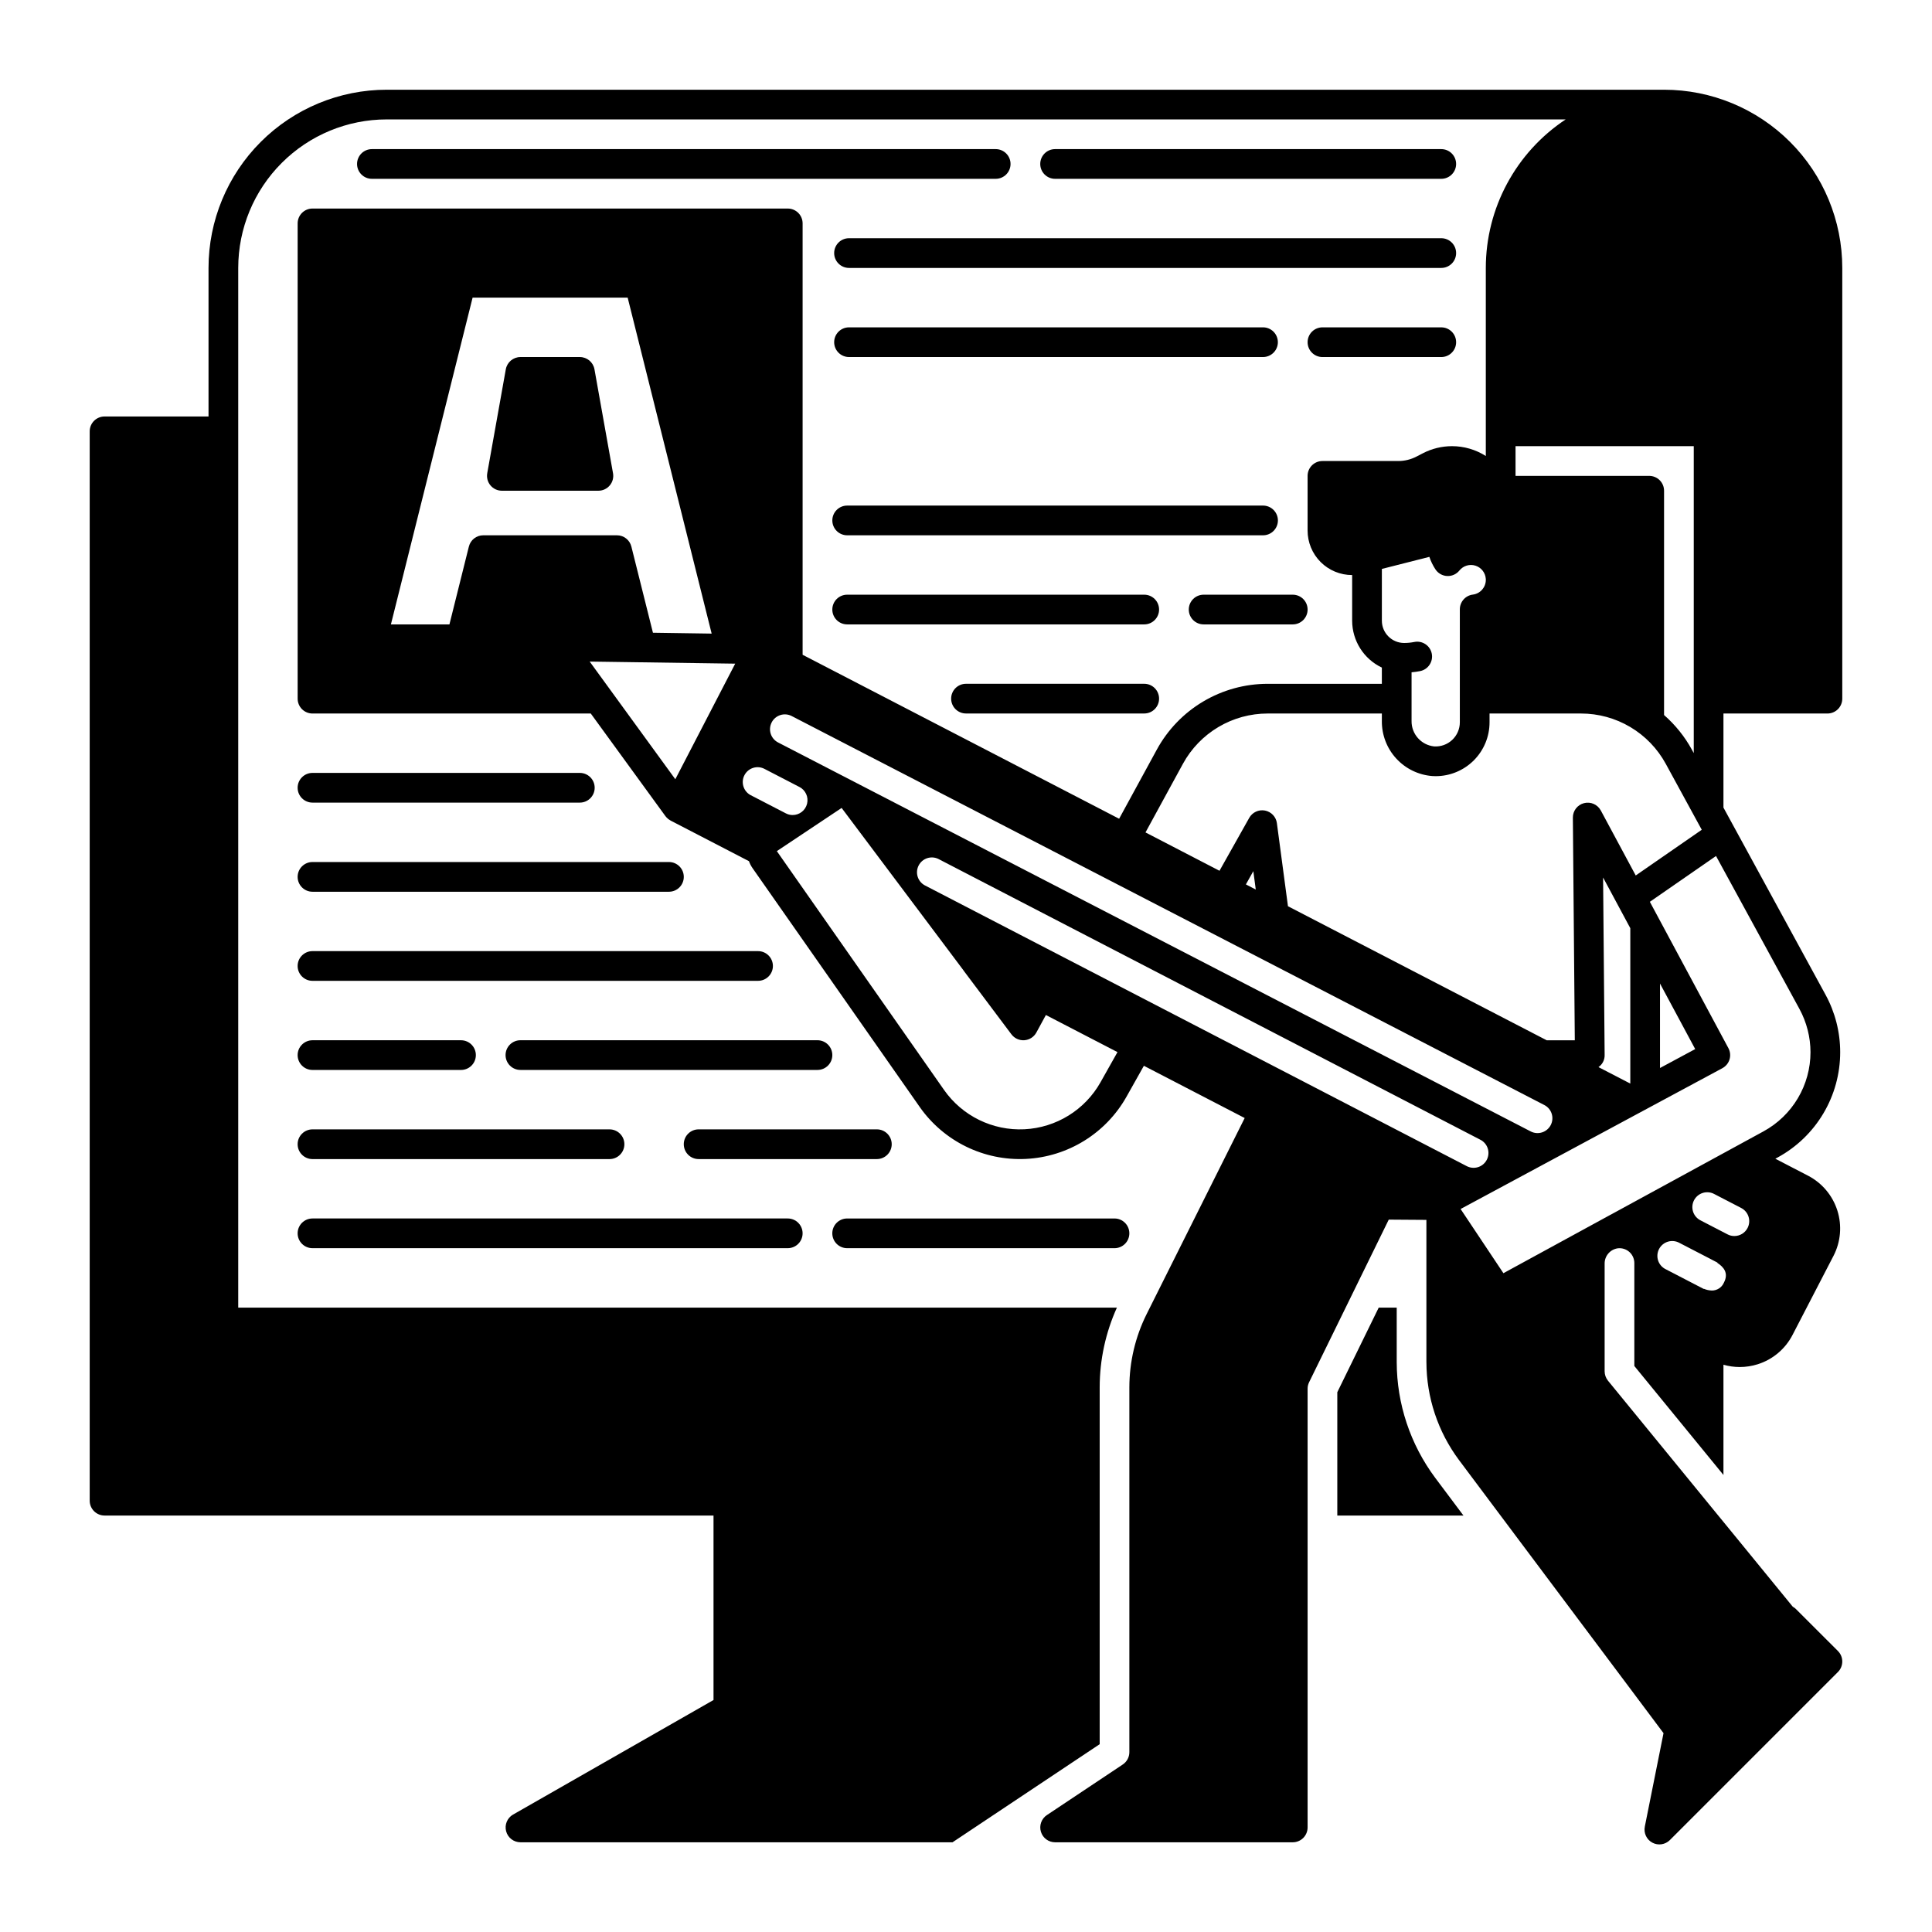 <?xml version="1.0" encoding="UTF-8"?>
<!-- Uploaded to: SVG Repo, www.svgrepo.com, Generator: SVG Repo Mixer Tools -->
<svg fill="#000000" width="800px" height="800px" version="1.1" viewBox="144 144 512 512" xmlns="http://www.w3.org/2000/svg">
 <g>
  <path d="m628.29 333.09c1.043 0 2.043-0.414 2.781-1.152 0.738-0.738 1.152-1.738 1.152-2.785v-114.14c0-12.527-4.977-24.543-13.832-33.398-8.859-8.859-20.871-13.836-33.398-13.836h-338.5c-12.523 0-24.539 4.977-33.395 13.836-8.859 8.855-13.836 20.871-13.836 33.398v39.359h-27.551c-2.176 0-3.938 1.762-3.938 3.934v283.39c0 1.043 0.414 2.043 1.152 2.781 0.738 0.738 1.738 1.156 2.785 1.156h161.38v48.887l-53.117 30.355v-0.004c-1.543 0.887-2.301 2.703-1.844 4.426 0.453 1.723 2.012 2.922 3.793 2.926h114.51l38.996-25.996v-94.602c0.012-7.277 1.566-14.469 4.566-21.098h-232.86v-275.52c0-10.441 4.148-20.453 11.531-27.832 7.379-7.383 17.391-11.531 27.828-11.531h312.43c-13.211 8.742-21.156 23.523-21.168 39.363v49.84-0.004c-2.676-1.699-5.781-2.606-8.953-2.606-2.695 0-5.352 0.648-7.746 1.891l-1.672 0.867v-0.004c-1.488 0.777-3.141 1.18-4.82 1.184h-20.105c-2.172 0-3.934 1.762-3.934 3.934v14.477c-0.004 3.133 1.238 6.137 3.453 8.355 2.215 2.215 5.223 3.457 8.355 3.453v12.09c0.008 5.316 3.07 10.152 7.871 12.43v4.301h-30.258c-6.012 0-11.91 1.617-17.078 4.684-5.168 3.066-9.414 7.469-12.293 12.742l-9.996 18.332-83.879-43.453v-114.32c0-1.047-0.414-2.047-1.152-2.785-0.738-0.738-1.742-1.152-2.785-1.152h-125.95c-2.172 0-3.934 1.762-3.934 3.938v125.95c0 1.047 0.414 2.047 1.152 2.785 0.738 0.738 1.738 1.152 2.781 1.152h73.75l19.789 27.199c0.039 0.051 0.09 0.098 0.129 0.148 0.031 0.043 0.062 0.086 0.098 0.125 0.145 0.16 0.297 0.309 0.465 0.445 0.039 0.035 0.082 0.07 0.129 0.098 0.148 0.117 0.309 0.223 0.48 0.312 0.023 0.023 0.051 0.039 0.078 0.051l20.754 10.754c0.23 0.652 0.547 1.273 0.945 1.84l44.289 63.27v0.004c6.391 9.129 17.023 14.336 28.152 13.789 11.133-0.547 21.199-6.773 26.664-16.484l4.606-8.195 26.715 13.844-25.996 51.984c-2.992 6.012-4.555 12.637-4.566 19.355v96.707c0.004 1.316-0.656 2.547-1.754 3.277l-20.105 13.402c-1.441 0.961-2.086 2.754-1.582 4.414 0.5 1.66 2.027 2.797 3.762 2.797h62.977c1.043 0 2.047-0.414 2.785-1.152 0.738-0.738 1.152-1.738 1.152-2.781v-116.26c0-0.602 0.137-1.191 0.402-1.73l21.105-43.09 9.977 0.07v37.695h0.004c0.02 9.355 3.047 18.457 8.641 25.957l11.008 14.703 37.746 50.391c0.02 0.02 0.031 0.051 0.051 0.07l5.391 7.203-4.961 24.777 0.004-0.004c-0.344 1.703 0.469 3.43 1.996 4.25 1.531 0.82 3.418 0.539 4.644-0.688l44.535-44.535c1.535-1.539 1.535-4.031 0-5.57l-11.141-11.129h0.004c-0.246-0.238-0.527-0.445-0.828-0.609l-15.477-18.941-4.762-5.816-28.734-35.141c-0.57-0.703-0.883-1.582-0.887-2.488v-28.516c-0.031-2.07 1.5-3.832 3.551-4.086 1.105-0.109 2.207 0.254 3.031 1 0.82 0.746 1.289 1.809 1.289 2.918v27.277l23.617 28.879v-29.215c1.402 0.402 2.852 0.609 4.312 0.609 1.621 0 3.234-0.25 4.781-0.738 3.981-1.258 7.293-4.051 9.211-7.762l10.863-20.969c1.914-3.711 2.281-8.027 1.02-12.004-1.262-3.981-4.047-7.297-7.75-9.223l-8.688-4.508 0.641-0.344h-0.004c5.008-2.731 9.191-6.762 12.102-11.672 2.914-4.906 4.449-10.508 4.449-16.215 0-5.312-1.332-10.547-3.875-15.211l-27.062-49.613v-24.926zm-82.656-70.848h47.23v81.336l-0.512-0.934c-1.898-3.457-4.391-6.555-7.359-9.152v-59.441c0-1.043-0.414-2.047-1.152-2.785-0.738-0.738-1.742-1.152-2.785-1.152h-35.422zm-35.426 32.531 12.586-3.199c0.391 1.164 0.93 2.269 1.602 3.297 0.691 1.055 1.84 1.715 3.098 1.781 1.258 0.062 2.469-0.477 3.262-1.457 1.016-1.266 2.703-1.777 4.25-1.289 1.547 0.488 2.637 1.875 2.746 3.496 0 0.039 0.012 0.078 0.012 0.129l-0.004 0.137c0.004 1.98-1.469 3.652-3.434 3.906-1.973 0.242-3.453 1.918-3.453 3.906v29.941c0 1.77-0.734 3.461-2.027 4.668-1.293 1.211-3.027 1.832-4.793 1.719-3.434-0.367-6.023-3.289-5.973-6.742v-12.898c0.758-0.066 1.508-0.172 2.254-0.316 2.133-0.418 3.519-2.492 3.102-4.625-0.422-2.133-2.492-3.519-4.625-3.098-0.891 0.176-1.793 0.266-2.699 0.266-3.258 0-5.902-2.644-5.902-5.906zm-52.723 51.648c2.199-4.035 5.449-7.402 9.402-9.75 3.953-2.348 8.465-3.582 13.062-3.582h30.258v1.977c-0.039 3.676 1.316 7.227 3.797 9.934 2.477 2.711 5.894 4.375 9.555 4.66 0.297 0.02 0.602 0.031 0.895 0.031h0.004c3.785 0.008 7.422-1.496 10.102-4.172 2.68-2.676 4.188-6.309 4.184-10.098v-2.332h24.238c4.594 0 9.109 1.234 13.062 3.582 3.953 2.348 7.199 5.715 9.402 9.75l9.535 17.477-17.496 12.113-9.258-17.23h-0.004c-0.859-1.59-2.691-2.391-4.441-1.941-1.75 0.449-2.973 2.035-2.957 3.844l0.512 59h-7.449l-68.566-35.523-2.934-22.012h0.004c-0.227-1.68-1.5-3.023-3.16-3.344-1.664-0.316-3.344 0.461-4.172 1.938l-7.883 14.023-19.609-10.164zm111.35 30.129 7.211 13.43v41.18l-8.434-4.367v0.004c1.055-0.727 1.672-1.938 1.633-3.219zm-92.043 3.188-2.617-1.359 1.969-3.512zm-128.29-44.297c0.48-0.926 1.309-1.625 2.305-1.941s2.074-0.223 3 0.258l199.46 103.09c1.934 0.996 2.691 3.371 1.695 5.305-1 1.93-3.375 2.688-5.305 1.691l-199.47-103.09c-0.926-0.48-1.625-1.309-1.941-2.305-0.316-0.992-0.223-2.074 0.258-3zm-80.246-46.602-5.152 20.633h-15.508l21.648-86.594h41.094l22.258 89.031-15.559-0.227-5.719-22.848v0.004c-0.438-1.754-2.012-2.984-3.816-2.981h-35.426c-1.809-0.004-3.383 1.227-3.816 2.981zm54.711 61.668-22.691-31.184 38.562 0.551zm19.836 4.152h0.004c-1.855-1.074-2.512-3.438-1.477-5.312 1.039-1.879 3.387-2.578 5.285-1.574 0.137 0.07 1.172 0.609 9.258 4.793v-0.004c1.609 0.836 2.438 2.66 2.012 4.422s-2 3.004-3.812 3.008c-0.629 0.004-1.25-0.148-1.809-0.441-9.23-4.762-9.379-4.852-9.457-4.891zm92.859 76.121h0.004c-4.133 7.356-11.754 12.07-20.18 12.488-8.43 0.414-16.477-3.527-21.316-10.441l-44.301-63.27 17.172-11.445 32.254 42.992 0.117 0.176 12.625 16.828h0.004c0.801 1.07 2.094 1.66 3.43 1.562 1.336-0.094 2.531-0.863 3.172-2.035l2.527-4.644 18.973 9.832zm-46.621-52.172h0.004c-1.867-1.031-2.57-3.363-1.59-5.254 0.98-1.895 3.293-2.66 5.211-1.73 8.582 4.449 82.539 42.773 143.57 74.379 0.957 0.465 1.684 1.293 2.019 2.301 0.336 1.008 0.246 2.109-0.242 3.055-0.488 0.941-1.336 1.648-2.356 1.957-1.016 0.305-2.113 0.188-3.043-0.324-61.027-31.605-134.98-69.934-143.57-74.383zm211.81 105.31c-0.547 1.266-1.797 2.086-3.176 2.086-0.73-0.02-1.453-0.176-2.125-0.461l-0.02 0.051c-0.051-0.02-0.254-0.129-0.758-0.395-0.07-0.031-0.133-0.062-0.199-0.102l-0.117-0.059c-1.277-0.668-3.918-2.035-9.012-4.676v0.004c-0.957-0.465-1.688-1.293-2.023-2.301-0.332-1.012-0.246-2.109 0.242-3.055 0.488-0.941 1.34-1.648 2.356-1.957 1.016-0.305 2.117-0.191 3.047 0.324l8.176 4.231c0.254 0.137 0.523 0.277 0.797 0.422 0.051 0.02 0.098 0.051 0.156 0.078l0.945 0.492-0.031 0.07c1.684 1.105 3.07 2.699 1.742 5.246zm6.269-14.484c-0.676 1.305-2.023 2.125-3.492 2.125-0.633 0.004-1.254-0.148-1.812-0.441l-7.106-3.68h0.004c-0.957-0.465-1.688-1.293-2.023-2.301-0.332-1.012-0.246-2.109 0.242-3.055 0.488-0.941 1.34-1.648 2.356-1.957 1.016-0.305 2.117-0.191 3.047 0.324l7.106 3.68h-0.004c0.93 0.48 1.629 1.309 1.941 2.305 0.316 0.992 0.223 2.074-0.258 3zm13.766-58.027c1.902 3.512 2.902 7.441 2.914 11.434 0 4.293-1.156 8.508-3.348 12.199-2.188 3.691-5.332 6.723-9.102 8.781l-40.473 22.07c-0.02 0.012-0.031 0.012-0.051 0.02l-28.406 15.5-11.344-17.012 46.801-25.18c0.059-0.031 0.117-0.059 0.168-0.09l22.395-12.043v-0.004c0.918-0.492 1.605-1.328 1.906-2.328 0.301-1 0.191-2.078-0.305-2.996l-20.812-38.77 17.535-12.141zm-36.969 15.625v-22.383l9.328 17.367zm-59.562 108.62c-6.609-8.863-10.191-19.617-10.211-30.672v-14.445h-4.773l-10.973 22.414v32.691h33.438z"/>
  <path d="m242.56 191.39h165.31c2.172 0 3.934-1.762 3.934-3.938 0-2.172-1.762-3.934-3.934-3.934h-165.31c-2.176 0-3.938 1.762-3.938 3.934 0 2.176 1.762 3.938 3.938 3.938z"/>
  <path d="m423.61 191.39h102.34c2.176 0 3.938-1.762 3.938-3.938 0-2.172-1.762-3.934-3.938-3.934h-102.34c-2.172 0-3.934 1.762-3.934 3.934 0 2.176 1.762 3.938 3.934 3.938z"/>
  <path d="m301.54 241.87c-0.336-1.879-1.969-3.25-3.875-3.25h-15.746c-1.906 0-3.539 1.371-3.875 3.25l-4.922 27.551h0.004c-0.203 1.145 0.109 2.324 0.855 3.215 0.75 0.895 1.852 1.41 3.019 1.41h25.586-0.004c1.164 0 2.269-0.516 3.016-1.41 0.75-0.891 1.062-2.07 0.859-3.215z"/>
  <path d="m525.95 207.13h-156.95c-2.176 0-3.938 1.762-3.938 3.938 0 2.172 1.762 3.938 3.938 3.938h156.95c2.176 0 3.938-1.766 3.938-3.938 0-2.176-1.762-3.938-3.938-3.938z"/>
  <path d="m369 238.62h109.71c2.172 0 3.938-1.762 3.938-3.934 0-2.176-1.766-3.938-3.938-3.938h-109.71c-2.176 0-3.938 1.762-3.938 3.938 0 2.172 1.762 3.934 3.938 3.934z"/>
  <path d="m525.95 230.75h-31.488c-2.172 0-3.934 1.762-3.934 3.938 0 2.172 1.762 3.934 3.934 3.934h31.488c2.176 0 3.938-1.762 3.938-3.934 0-2.176-1.762-3.938-3.938-3.938z"/>
  <path d="m482.66 281.92c0-1.043-0.418-2.043-1.156-2.781-0.734-0.738-1.738-1.156-2.781-1.156h-110.21c-2.176 0-3.938 1.766-3.938 3.938 0 2.176 1.762 3.938 3.938 3.938h110.21c1.043 0 2.047-0.414 2.781-1.152 0.738-0.738 1.156-1.742 1.156-2.785z"/>
  <path d="m447.23 301.6h-78.719c-2.176 0-3.938 1.762-3.938 3.938 0 2.172 1.762 3.934 3.938 3.934h78.719c2.176 0 3.938-1.762 3.938-3.934 0-2.176-1.762-3.938-3.938-3.938z"/>
  <path d="m486.59 301.6h-23.613c-2.176 0-3.938 1.762-3.938 3.938 0 2.172 1.762 3.934 3.938 3.934h23.617-0.004c2.176 0 3.938-1.762 3.938-3.934 0-2.176-1.762-3.938-3.938-3.938z"/>
  <path d="m447.23 325.21h-47.23c-2.176 0-3.938 1.762-3.938 3.934 0 2.176 1.762 3.938 3.938 3.938h47.23c2.176 0 3.938-1.762 3.938-3.938 0-2.172-1.762-3.934-3.938-3.934z"/>
  <path d="m226.81 356.7h70.852c2.172 0 3.934-1.762 3.934-3.938 0-2.172-1.762-3.934-3.934-3.934h-70.852c-2.172 0-3.934 1.762-3.934 3.934 0 2.176 1.762 3.938 3.934 3.938z"/>
  <path d="m226.81 380.32h94.465c2.176 0 3.938-1.766 3.938-3.938 0-2.176-1.762-3.938-3.938-3.938h-94.465c-2.172 0-3.934 1.762-3.934 3.938 0 2.172 1.762 3.938 3.934 3.938z"/>
  <path d="m226.81 403.93h118.08c2.172 0 3.938-1.762 3.938-3.934 0-2.176-1.766-3.938-3.938-3.938h-118.08c-2.172 0-3.934 1.762-3.934 3.938 0 2.172 1.762 3.934 3.934 3.934z"/>
  <path d="m226.81 427.55h39.363c2.172 0 3.934-1.762 3.934-3.938 0-2.172-1.762-3.934-3.934-3.934h-39.363c-2.172 0-3.934 1.762-3.934 3.934 0 2.176 1.762 3.938 3.934 3.938z"/>
  <path d="m277.98 423.61c0 1.047 0.418 2.047 1.156 2.785 0.738 0.738 1.738 1.152 2.781 1.152h78.719c2.176 0 3.938-1.762 3.938-3.938 0-2.172-1.762-3.934-3.938-3.934h-78.719c-2.172 0-3.938 1.762-3.938 3.934z"/>
  <path d="m226.81 451.17h78.723c2.172 0 3.934-1.762 3.934-3.938 0-2.172-1.762-3.938-3.934-3.938h-78.723c-2.172 0-3.934 1.766-3.934 3.938 0 2.176 1.762 3.938 3.934 3.938z"/>
  <path d="m325.21 447.23c0 1.043 0.414 2.047 1.152 2.785 0.738 0.738 1.738 1.152 2.781 1.152h47.234c2.172 0 3.938-1.762 3.938-3.938 0-2.172-1.766-3.938-3.938-3.938h-47.234c-2.172 0-3.934 1.766-3.934 3.938z"/>
  <path d="m226.81 474.78h125.95c2.176 0 3.938-1.762 3.938-3.934 0-2.176-1.762-3.938-3.938-3.938h-125.95c-2.172 0-3.934 1.762-3.934 3.938 0 2.172 1.762 3.934 3.934 3.934z"/>
  <path d="m364.57 470.85c0 1.043 0.414 2.043 1.152 2.781 0.738 0.738 1.738 1.152 2.785 1.152h70.848c2.172 0 3.934-1.762 3.934-3.934 0-2.176-1.762-3.938-3.934-3.938h-70.848c-2.176 0-3.938 1.762-3.938 3.938z"/>
 </g>
</svg>